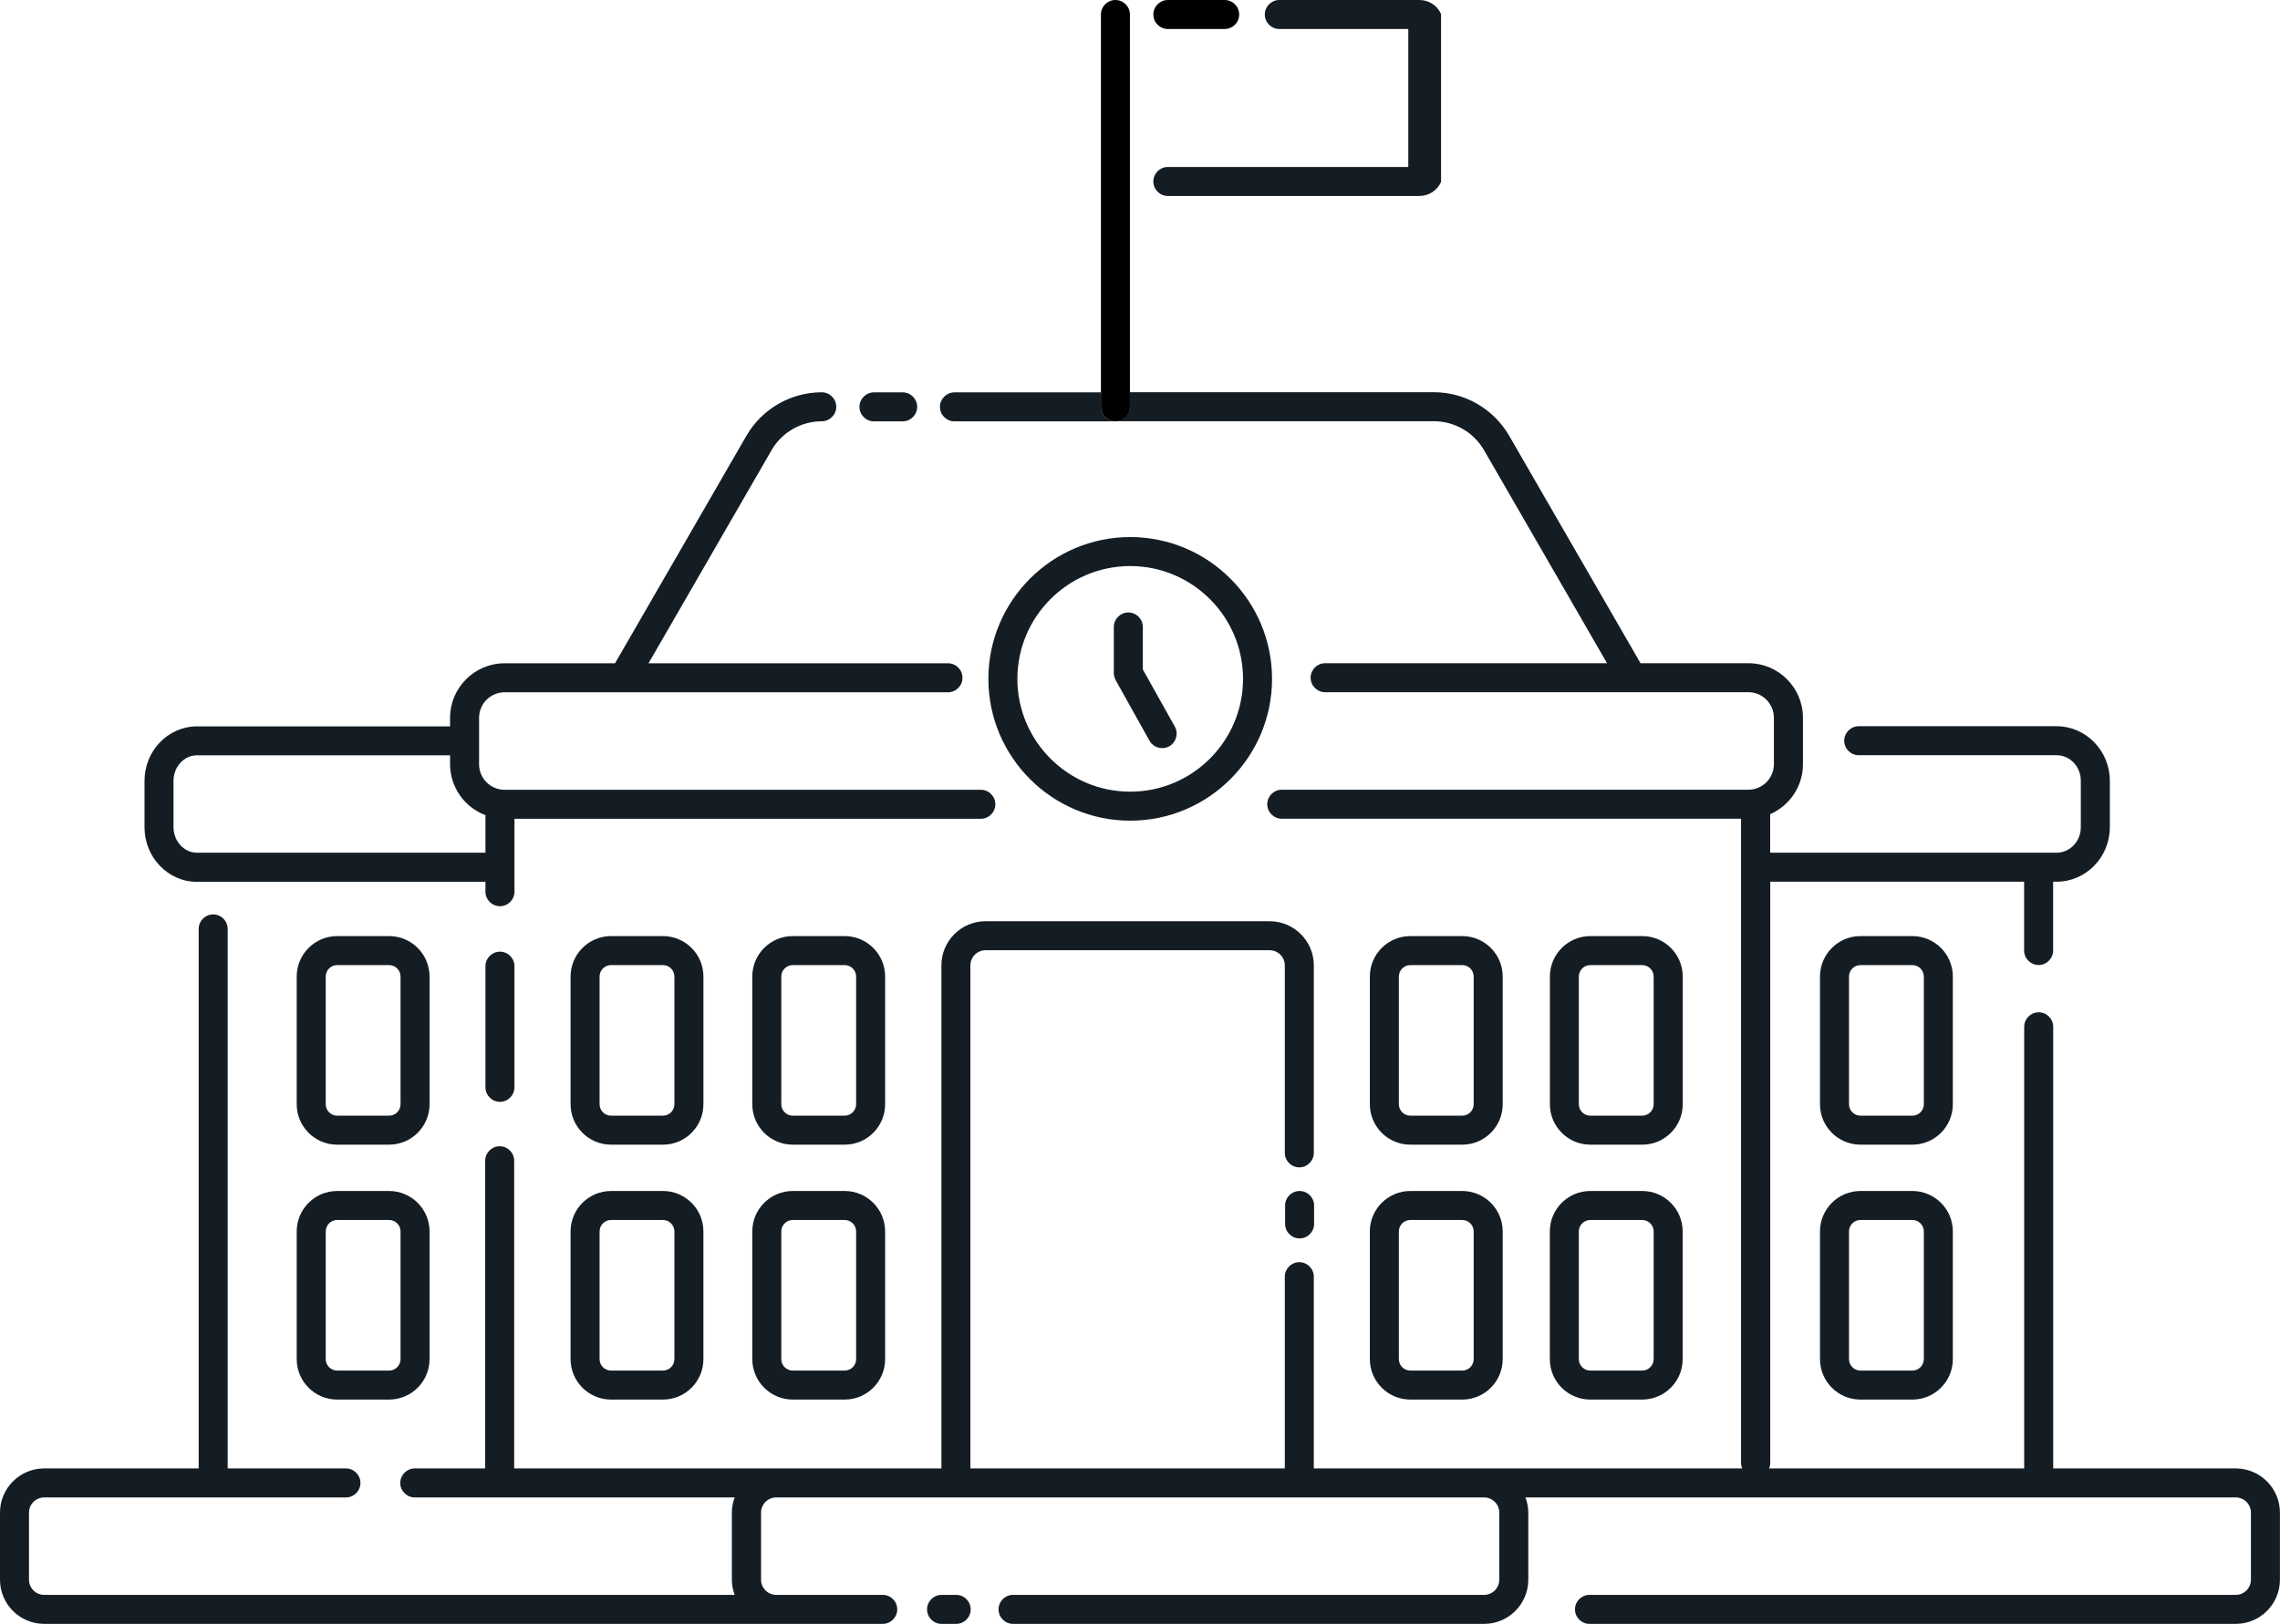<?xml version="1.0" encoding="UTF-8"?><svg id="Layer_3" xmlns="http://www.w3.org/2000/svg" viewBox="0 0 314.44 223.99"><defs><style>.cls-1{fill:none;}.cls-2{fill:#151d24;}</style></defs><g id="Layer_2"><rect class="cls-1" x="107.75" y="168.28" width="10.32" height="20.77" rx="1.58" ry="1.58"/><rect class="cls-1" x="192.92" y="133.12" width="10.32" height="20.77" rx="1.58" ry="1.58"/><rect class="cls-1" x="82.69" y="133.12" width="10.32" height="20.77" rx="1.58" ry="1.58"/><rect class="cls-1" x="192.92" y="168.28" width="10.32" height="20.77" rx="1.58" ry="1.58"/><rect class="cls-1" x="44.91" y="133.12" width="10.32" height="20.77" rx="1.58" ry="1.58"/><rect class="cls-1" x="82.69" y="168.28" width="10.32" height="20.77" rx="1.58" ry="1.58"/><path class="cls-1" d="M27.18,117.63h39.77v-5.18c-2.84-1.07-4.88-3.81-4.88-7.03v-1.23H27.18c-1.79,0-3.25,1.58-3.25,3.52v6.41c0,1.94,1.46,3.52,3.25,3.52Z"/><path class="cls-1" d="M155.87,109.2c8.58,0,15.56-6.98,15.56-15.56s-6.98-15.56-15.56-15.56-15.56,6.98-15.56,15.56,6.98,15.56,15.56,15.56ZM153.62,86.47c0-1.1.9-2,2-2s2,.9,2,2v5.86l4.41,7.88c.54.96.19,2.18-.77,2.72-.31.17-.64.25-.97.25-.7,0-1.38-.37-1.75-1.02l-4.66-8.34s-.03-.06-.04-.09c-.03-.06-.06-.13-.08-.19-.02-.06-.04-.12-.06-.19-.02-.06-.03-.12-.04-.19-.01-.07-.02-.14-.02-.22,0-.03,0-.07,0-.1v-6.38Z"/><rect class="cls-1" x="107.75" y="133.12" width="10.32" height="20.77" rx="1.58" ry="1.58"/><rect class="cls-1" x="44.91" y="168.28" width="10.32" height="20.77" rx="1.58" ry="1.58"/><rect class="cls-1" x="255" y="133.12" width="10.32" height="20.77" rx="1.58" ry="1.58"/><rect class="cls-1" x="217.74" y="133.12" width="10.32" height="20.77" rx="1.58" ry="1.58"/><rect class="cls-1" x="217.74" y="168.28" width="10.32" height="20.77" rx="1.58" ry="1.58"/><rect class="cls-1" x="255" y="168.28" width="10.32" height="20.77" rx="1.58" ry="1.58"/><path class="cls-2" d="M308.35,202.55h-25.19v-60.92c0-1.1-.9-2-2-2s-2,.9-2,2v60.92h-35.18c.1-.24.16-.51.16-.79v-80.14h35.01v9.49c0,1.1.9,2,2,2s2-.9,2-2v-9.49h.47c4.05,0,7.35-3.37,7.35-7.52v-6.41c0-4.14-3.3-7.52-7.35-7.52h-27.28c-1.1,0-2,.9-2,2s.9,2,2,2h27.28c1.85,0,3.35,1.58,3.35,3.52v6.41c0,1.94-1.5,3.52-3.35,3.52h-39.49v-5.32c2.66-1.16,4.52-3.81,4.52-6.89v-6.41c0-4.14-3.37-7.52-7.52-7.52h-14.88l-18.12-31.38c-2.14-3.7-6.12-6-10.39-6h-41.94v2c0,1.1-.9,2-2,2h43.94c2.85,0,5.5,1.53,6.93,4l16.96,29.38h-38.88c-1.1,0-2,.9-2,2s.9,2,2,2h58.37c1.94,0,3.52,1.58,3.52,3.52v6.41c0,1.94-1.58,3.52-3.52,3.52h-64.35c-1.1,0-2,.9-2,2s.9,2,2,2h63.34v88.83c0,.28.06.55.16.79h-59.08v-26.45c0-1.1-.9-2-2-2s-2,.9-2,2v26.45h-43.36v-69.39c0-1.15.94-2.09,2.09-2.09h39.18c1.15,0,2.09.94,2.09,2.09v25.86c0,1.1.9,2,2,2s2-.9,2-2v-25.86c0-3.36-2.73-6.09-6.09-6.09h-39.18c-3.36,0-6.09,2.73-6.09,6.09v69.39h-58.92v-42.44c0-1.1-.9-2-2-2s-2,.9-2,2v42.44h-9.71c-1.1,0-2,.9-2,2s.9,2,2,2h44.12c-.24.65-.39,1.35-.39,2.09v9.26c0,.74.15,1.44.39,2.09H6.09c-1.15,0-2.09-.94-2.09-2.09v-9.26c0-1.15.94-2.09,2.09-2.09h41.62c1.1,0,2-.9,2-2s-.9-2-2-2h-16.31v-74.42c0-1.1-.9-2-2-2s-2,.9-2,2v74.42H6.09c-3.36,0-6.09,2.73-6.09,6.09v9.26c0,3.36,2.73,6.09,6.09,6.09h115.65c1.1,0,2-.9,2-2s-.9-2-2-2h-14.69c-1.15,0-2.09-.94-2.09-2.09v-9.26c0-1.15.94-2.09,2.09-2.09h97.63c1.15,0,2.09.94,2.09,2.09v9.26c0,1.15-.94,2.09-2.09,2.09h-64.97c-1.1,0-2,.9-2,2s.9,2,2,2h64.97c3.36,0,6.09-2.73,6.09-6.09v-9.26c0-.74-.15-1.44-.39-2.09h97.96c1.15,0,2.09.94,2.09,2.09v9.26c0,1.15-.94,2.09-2.09,2.09h-89.13c-1.1,0-2,.9-2,2s.9,2,2,2h89.13c3.36,0,6.09-2.73,6.09-6.09v-9.26c0-3.36-2.73-6.09-6.09-6.09Z"/><path class="cls-2" d="M27.18,121.63h39.77v1.37c0,1.1.9,2,2,2s2-.9,2-2v-10.06h64.32c1.1,0,2-.9,2-2s-.9-2-2-2h-65.68c-1.94,0-3.52-1.58-3.52-3.52v-6.41c0-1.94,1.58-3.52,3.52-3.52h61.15c1.1,0,2-.9,2-2s-.9-2-2-2h-41.3l16.96-29.38c1.42-2.47,4.08-4,6.93-4,1.1,0,2-.9,2-2s-.9-2-2-2c-4.27,0-8.26,2.3-10.39,6l-18.12,31.38h-15.23c-4.14,0-7.52,3.37-7.52,7.52v1.18H27.18c-4,0-7.25,3.37-7.25,7.52v6.41c0,4.14,3.25,7.52,7.25,7.52ZM23.93,107.7c0-1.94,1.46-3.52,3.25-3.52h34.89v1.23c0,3.21,2.03,5.96,4.88,7.03v5.18H27.18c-1.79,0-3.25-1.58-3.25-3.52v-6.41Z"/><path class="cls-2" d="M131.87,219.99h-2.02c-1.1,0-2,.9-2,2s.9,2,2,2h2.02c1.1,0,2-.9,2-2s-.9-2-2-2Z"/><path class="cls-2" d="M68.95,131.27c-1.1,0-2,.9-2,2v16.71c0,1.1.9,2,2,2s2-.9,2-2v-16.71c0-1.1-.9-2-2-2Z"/><path class="cls-2" d="M179.23,164.28c-1.1,0-2,.9-2,2v2.54c0,1.1.9,2,2,2s2-.9,2-2v-2.54c0-1.1-.9-2-2-2Z"/><path class="cls-2" d="M120.53,58.12h3.96c1.1,0,2-.9,2-2s-.9-2-2-2h-3.96c-1.1,0-2,.9-2,2s.9,2,2,2Z"/><path class="cls-2" d="M151.83,56.12v-2h-20.2c-1.1,0-2,.9-2,2s.9,2,2,2h22.2c-1.1,0-2-.9-2-2Z"/><path class="cls-2" d="M153.65,93.17c.01.06.02.12.04.19.02.06.03.12.06.19.02.07.05.13.08.19.02.03.02.06.04.09l4.66,8.34c.37.66,1.05,1.02,1.75,1.02.33,0,.67-.08.97-.25.96-.54,1.31-1.76.77-2.72l-4.41-7.88v-5.86c0-1.1-.9-2-2-2s-2,.9-2,2v6.38s0,.07,0,.1c0,.07.01.14.02.22Z"/><path class="cls-2" d="M155.87,113.2c10.79,0,19.56-8.78,19.56-19.56s-8.78-19.56-19.56-19.56-19.56,8.78-19.56,19.56,8.78,19.56,19.56,19.56ZM155.87,78.08c8.58,0,15.56,6.98,15.56,15.56s-6.98,15.56-15.56,15.56-15.56-6.98-15.56-15.56,6.98-15.56,15.56-15.56Z"/><path class="cls-2" d="M59.24,134.7c0-3.08-2.5-5.58-5.58-5.58h-7.16c-3.08,0-5.58,2.5-5.58,5.58v17.61c0,3.08,2.5,5.58,5.58,5.58h7.16c3.08,0,5.58-2.5,5.58-5.58v-17.61ZM55.24,152.31c0,.87-.71,1.58-1.58,1.58h-7.16c-.87,0-1.58-.71-1.58-1.58v-17.61c0-.87.71-1.58,1.58-1.58h7.16c.87,0,1.58.71,1.58,1.58v17.61Z"/><path class="cls-2" d="M122.07,134.7c0-3.08-2.5-5.58-5.58-5.58h-7.16c-3.08,0-5.58,2.5-5.58,5.58v17.61c0,3.08,2.5,5.58,5.58,5.58h7.16c3.08,0,5.58-2.5,5.58-5.58v-17.61ZM118.07,152.31c0,.87-.71,1.58-1.58,1.58h-7.16c-.87,0-1.58-.71-1.58-1.58v-17.61c0-.87.71-1.58,1.58-1.58h7.16c.87,0,1.58.71,1.58,1.58v17.61Z"/><path class="cls-2" d="M91.43,164.28h-7.16c-3.08,0-5.58,2.5-5.58,5.58v17.61c0,3.08,2.5,5.58,5.58,5.58h7.16c3.08,0,5.58-2.5,5.58-5.58v-17.61c0-3.08-2.5-5.58-5.58-5.58ZM93.01,187.47c0,.87-.71,1.58-1.58,1.58h-7.16c-.87,0-1.58-.71-1.58-1.58v-17.61c0-.87.71-1.58,1.58-1.58h7.16c.87,0,1.58.71,1.58,1.58v17.61Z"/><path class="cls-2" d="M97.01,134.7c0-3.08-2.5-5.58-5.58-5.58h-7.16c-3.08,0-5.58,2.5-5.58,5.58v17.61c0,3.08,2.5,5.58,5.58,5.58h7.16c3.08,0,5.58-2.5,5.58-5.58v-17.61ZM93.01,152.31c0,.87-.71,1.58-1.58,1.58h-7.16c-.87,0-1.58-.71-1.58-1.58v-17.61c0-.87.71-1.58,1.58-1.58h7.16c.87,0,1.58.71,1.58,1.58v17.61Z"/><path class="cls-2" d="M116.49,164.28h-7.16c-3.08,0-5.58,2.5-5.58,5.58v17.61c0,3.08,2.5,5.58,5.58,5.58h7.16c3.08,0,5.58-2.5,5.58-5.58v-17.61c0-3.08-2.5-5.58-5.58-5.58ZM118.07,187.47c0,.87-.71,1.58-1.58,1.58h-7.16c-.87,0-1.58-.71-1.58-1.58v-17.61c0-.87.71-1.58,1.58-1.58h7.16c.87,0,1.58.71,1.58,1.58v17.61Z"/><path class="cls-2" d="M53.66,164.28h-7.16c-3.08,0-5.58,2.5-5.58,5.58v17.61c0,3.08,2.5,5.58,5.58,5.58h7.16c3.08,0,5.58-2.5,5.58-5.58v-17.61c0-3.08-2.5-5.58-5.58-5.58ZM55.24,187.47c0,.87-.71,1.58-1.58,1.58h-7.16c-.87,0-1.58-.71-1.58-1.58v-17.61c0-.87.71-1.58,1.58-1.58h7.16c.87,0,1.58.71,1.58,1.58v17.61Z"/><path class="cls-2" d="M269.32,134.7c0-3.08-2.5-5.58-5.58-5.58h-7.16c-3.08,0-5.58,2.5-5.58,5.58v17.61c0,3.08,2.5,5.58,5.58,5.58h7.16c3.08,0,5.58-2.5,5.58-5.58v-17.61ZM265.32,152.31c0,.87-.71,1.58-1.58,1.58h-7.16c-.87,0-1.58-.71-1.58-1.58v-17.61c0-.87.71-1.58,1.58-1.58h7.16c.87,0,1.58.71,1.58,1.58v17.61Z"/><path class="cls-2" d="M219.33,157.89h7.16c3.08,0,5.58-2.5,5.58-5.58v-17.61c0-3.08-2.5-5.58-5.58-5.58h-7.16c-3.08,0-5.58,2.5-5.58,5.58v17.61c0,3.08,2.5,5.58,5.58,5.58ZM217.74,134.7c0-.87.71-1.58,1.58-1.58h7.16c.87,0,1.58.71,1.58,1.58v17.61c0,.87-.71,1.58-1.58,1.58h-7.16c-.87,0-1.58-.71-1.58-1.58v-17.61Z"/><path class="cls-2" d="M194.5,157.89h7.16c3.08,0,5.58-2.5,5.58-5.58v-17.61c0-3.08-2.5-5.58-5.58-5.58h-7.16c-3.08,0-5.58,2.5-5.58,5.58v17.61c0,3.08,2.5,5.58,5.58,5.58ZM192.92,134.7c0-.87.71-1.58,1.58-1.58h7.16c.87,0,1.58.71,1.58,1.58v17.61c0,.87-.71,1.58-1.58,1.58h-7.16c-.87,0-1.58-.71-1.58-1.58v-17.61Z"/><path class="cls-2" d="M213.74,187.47c0,3.08,2.5,5.58,5.58,5.58h7.16c3.08,0,5.58-2.5,5.58-5.58v-17.61c0-3.08-2.5-5.58-5.58-5.58h-7.16c-3.08,0-5.58,2.5-5.58,5.58v17.61ZM217.74,169.86c0-.87.71-1.58,1.58-1.58h7.16c.87,0,1.58.71,1.58,1.58v17.61c0,.87-.71,1.58-1.58,1.58h-7.16c-.87,0-1.58-.71-1.58-1.58v-17.61Z"/><path class="cls-2" d="M188.92,187.47c0,3.08,2.5,5.58,5.58,5.58h7.16c3.08,0,5.58-2.5,5.58-5.58v-17.61c0-3.08-2.5-5.58-5.58-5.58h-7.16c-3.08,0-5.58,2.5-5.58,5.58v17.61ZM192.92,169.86c0-.87.71-1.58,1.58-1.58h7.16c.87,0,1.58.71,1.58,1.58v17.61c0,.87-.71,1.58-1.58,1.58h-7.16c-.87,0-1.58-.71-1.58-1.58v-17.61Z"/><path class="cls-2" d="M263.74,164.28h-7.16c-3.08,0-5.58,2.5-5.58,5.58v17.61c0,3.08,2.5,5.58,5.58,5.58h7.16c3.08,0,5.58-2.5,5.58-5.58v-17.61c0-3.08-2.5-5.58-5.58-5.58ZM265.32,187.47c0,.87-.71,1.58-1.58,1.58h-7.16c-.87,0-1.58-.71-1.58-1.58v-17.61c0-.87.71-1.58,1.58-1.58h7.16c.87,0,1.58.71,1.58,1.58v17.61Z"/><path class="cls-2" d="M161.06,27.03h34.68c1.31,0,2.46-.74,3-1.93V1.93c-.54-1.19-1.69-1.93-3-1.93h-19.31c-1.1,0-2,.9-2,2s.9,2,2,2h17.79v19.03h-33.16c-1.1,0-2,.9-2,2s.9,2,2,2Z"/><path d="M155.83,56.12V2c0-1.1-.9-2-2-2s-2,.9-2,2v54.12c0,1.1.9,2,2,2s2-.9,2-2Z"/><path d="M161.06,4h7.84c1.1,0,2-.9,2-2s-.9-2-2-2h-7.84c-1.1,0-2,.9-2,2s.9,2,2,2Z"/></g></svg>